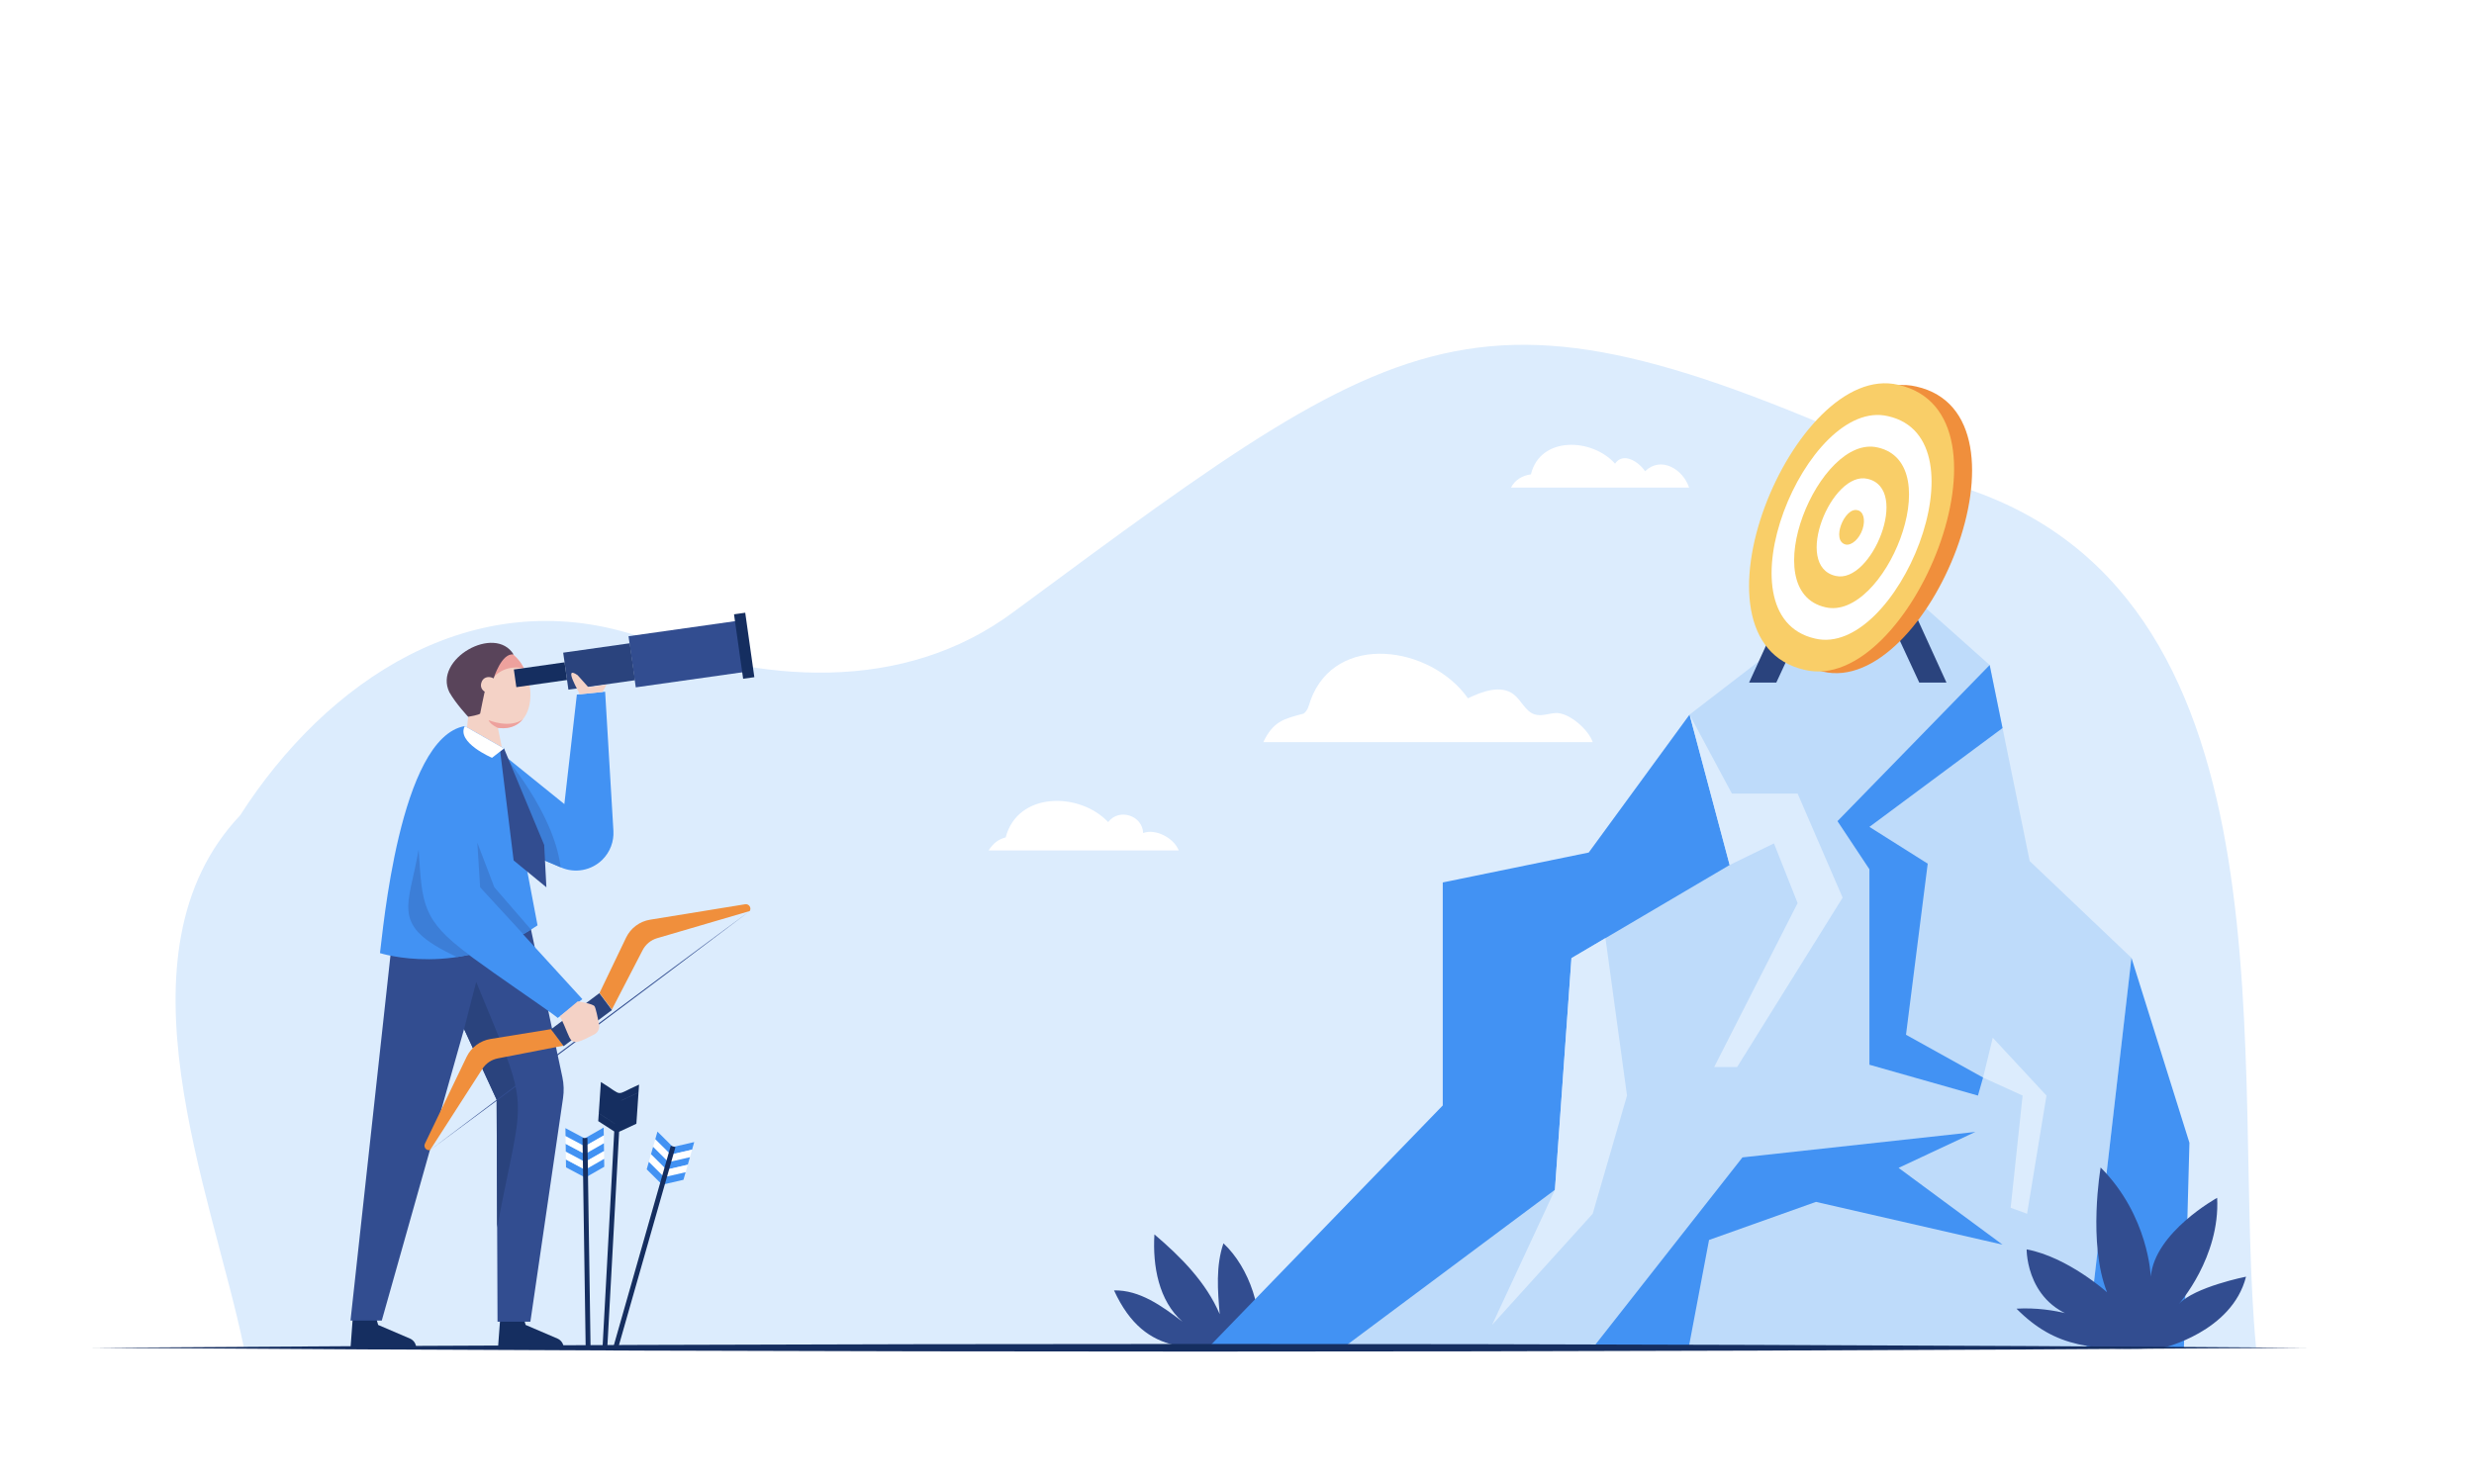 <?xml version="1.0" encoding="utf-8"?>
<!-- Generator: Adobe Illustrator 27.5.0, SVG Export Plug-In . SVG Version: 6.00 Build 0)  -->
<svg version="1.1" id="Layer_1" xmlns="http://www.w3.org/2000/svg" xmlns:xlink="http://www.w3.org/1999/xlink" x="0px" y="0px"
	 viewBox="0 0 3000 1800" style="enable-background:new 0 0 3000 1800;" xml:space="preserve">
<rect style="fill:#FFFFFF;" width="3000" height="1800"/>
<g>
	<path style="fill:#DCECFD;" d="M295.883,1635.059h2439.892c-31.282-329.467,57.769-902.841-348.114-1041.388
		c-590.95-274.789-649.33-227.767-1157.735,147.918c-134.578,100.87-309.09,87.155-458.441,29.221
		c-198.467-63.99-375.76,54.721-480.289,218.147C133.097,1156.294,256.884,1445.72,295.883,1635.059z"/>
	<path style="fill:#FFFFFF;" d="M1931.328,900.15h-399.429c12.125-25.257,24.462-28.105,48.803-34.55
		c5.035-3.372,6.515-9.942,8.32-15.726c30.251-83.999,146.385-66.462,191.035-2.885c17.674-8.511,39.978-16.664,55.519-4.694
		c9.397,7.238,14.086,20.711,25.409,24.246c8.036,2.509,16.578-1.007,24.972-1.645
		C1902.068,863.671,1926.311,884.792,1931.328,900.15z"/>
	<path style="fill:#FFFFFF;" d="M2048.251,591.457h-216.022c4.554-9.209,14.004-14.812,24.194-16.117
		c11.254-46.673,74.287-44.154,102.003-12.924c9.922-14.736,28.916-2.109,36.419,9.183
		C2014.041,552.864,2040.79,568.949,2048.251,591.457z"/>
	<path style="fill:#FFFFFF;" d="M1429.357,1031.513h-230.584c5.527-8.412,11.051-13.139,20.748-15.836
		c14.381-55.459,89.402-55.421,124.285-18.52c12.939-17.267,41.593-8.293,42.382,13.26
		C1401.409,1004.789,1423.437,1016.404,1429.357,1031.513z"/>
	<g>
		<path style="fill:#324D90;" d="M1525.554,1635.067c-76.031-0.351-135.946,14.256-174.673-69.89
			c31.063-0.701,58.388,19.102,83.058,37.991c-28.872-25.356-36.39-67.56-34.081-105.917c32.053,27.234,62.681,58.067,79.17,96.761
			c-2.47-28.81-4.829-58.607,4.539-85.963C1515.54,1537.984,1532.807,1591.874,1525.554,1635.067z"/>
		<g>
			<polygon style="fill:#4292F3;" points="2048.774,866.772 1926.508,1034.064 1749.504,1070.353 1749.504,1340.832 
				1464.71,1635.059 2062.777,1635.059 2189.839,1049.174 			"/>
			<polygon style="fill:#BEDBFA;" points="2280.232,688.558 2048.774,866.772 2097.393,1049.174 1905.563,1162.186 
				1885.514,1443.16 1628.231,1635.059 2529.962,1635.059 2584.622,1161.808 2461.221,1044.438 2412.703,806.624 			"/>
			<polygon style="fill:#4292F3;" points="2412.703,806.624 2228.156,995.992 2266.881,1054.357 2266.881,1291.455 
				2398.469,1328.866 2404.701,1307.012 2311.236,1255.1 2337.565,1047.573 2266.881,1002.955 2428.3,883.073 			"/>
			<polygon style="fill:#4292F3;" points="1931.328,1635.059 2112.92,1403.849 2395.357,1372.949 2302.242,1416.56 2428.3,1509.676 
				2202.054,1457.814 2072.4,1504.004 2047.647,1635.059 			"/>
			<polygon style="fill:#DCECFD;" points="2097.393,1049.174 2151.136,1022.988 2179.814,1095.399 2078.616,1294.267 
				2106.427,1294.267 2234.4,1088.794 2179.814,962.555 2100.104,962.555 2048.774,866.772 			"/>
			<polygon style="fill:#DCECFD;" points="2404.701,1307.012 2416.437,1258.694 2481.576,1328.866 2458.054,1472.207 
				2438.15,1464.969 2452.625,1328.866 			"/>
			<polygon style="fill:#DCECFD;" points="1946.804,1137.89 1972.94,1328.866 1931.328,1472.207 1809.343,1606.987 
				1885.514,1443.16 1905.563,1162.186 			"/>
			<polygon style="fill:#4292F3;" points="2584.622,1161.808 2654.932,1386.114 2648.226,1635.059 2529.962,1635.059 			"/>
		</g>
		<path style="fill:#324D90;" d="M2622.271,1635.059c0,0,84.256-19.317,101.297-86.536c0,0-62.422,12.386-81.42,33.136
			c0,0,50.177-56.804,46.39-128.757c0,0-75.739,41.657-80.473,95.621c0,0-2.292-73.597-60.791-132.419
			c0,0-15.896,91.709,7.773,151.354c0,0-47.337-42.603-97.514-52.071c0,0-0.947,73.846,74.792,86.153c0,0-38.816-17.041-87.1-14.201
			C2492.964,1635.484,2538.152,1638.248,2622.271,1635.059z"/>
		<g>
			<polygon style="fill:#2A437D;" points="2294.362,683.359 2360.316,827.936 2327.339,827.936 2271.873,708.338 			"/>
			<polygon style="fill:#2A437D;" points="2186.942,683.359 2120.989,827.936 2153.965,827.936 2209.431,708.338 			"/>
			<g>
				<path style="fill:#F08F3C;" d="M2323.771,468.854c-126.996-30.211-267.653,311-113.427,345.772
					C2337.333,844.831,2477.989,503.619,2323.771,468.854z"/>
				<g>
					<path style="fill:#F9CE68;" d="M2188.53,812.553c-154.227-34.789-13.523-376.025,113.443-345.759
						C2456.191,501.575,2315.489,842.812,2188.53,812.553z"/>
					<path style="fill:#FFFFFF;" d="M2200.997,774.551c-120.326-27.142-10.551-293.369,88.506-269.756
						C2409.823,531.93,2300.049,798.158,2200.997,774.551z"/>
					<path style="fill:#F9CE68;" d="M2213.464,736.549c-86.425-19.495-7.578-210.713,63.57-193.753
						C2363.454,562.286,2284.608,753.505,2213.464,736.549z"/>
					<path style="fill:#FFFFFF;" d="M2225.931,698.546c-52.523-11.847-4.605-128.057,38.634-117.75
						C2317.085,592.641,2269.168,708.851,2225.931,698.546z"/>
					<path style="fill:#F9CE68;" d="M2258.598,641.737c-3.782,11.528-12.826,19.949-20.199,18.808
						c-18.632-4.18-1.633-45.421,13.697-41.747C2259.469,619.937,2262.38,630.208,2258.598,641.737z"/>
				</g>
			</g>
		</g>
	</g>
	<g>
		<path style="fill:#152E60;" d="M633.802,1594.54l3.571,12.51l38.572,16.531c4.595,1.969,7.574,6.487,7.574,11.487h-79.657
			l3.021-40.527H633.802z"/>
		<path style="fill:#152E60;" d="M454.973,1594.54l3.571,12.51l38.572,16.531c4.595,1.969,7.574,6.487,7.574,11.487h-79.657
			l3.021-40.527H454.973z"/>
		<g>
			<g>
				<defs>
					<path id="XMLID_00000131357406444780977350000008696107071176627346_" d="M604.06,910.482l80.283,64.809l15.153-132.834
						l34.296-3.416l10.042,168.706c0.773,12.98-4.047,25.671-13.242,34.866h0c-13.325,13.325-33.487,17.054-50.697,9.375
						l-106.201-45.141L604.06,910.482z"/>
				</defs>
				<use xlink:href="#XMLID_00000131357406444780977350000008696107071176627346_"  style="overflow:visible;fill:#4292F3;"/>
				<clipPath id="XMLID_00000106144097875200688330000007490425953036601264_">
					<use xlink:href="#XMLID_00000131357406444780977350000008696107071176627346_"  style="overflow:visible;"/>
				</clipPath>
				<path style="clip-path:url(#XMLID_00000106144097875200688330000007490425953036601264_);fill:#3C7ED7;" d="M610.408,915.417
					c0,0,60.985,69.171,69.487,136.571c8.502,67.4,0,0,0,0l-76.897-21.83L610.408,915.417"/>
			</g>
			<path style="fill:#324D90;" d="M681.953,1306.561l-38.806-182.623c-47.216,0-118.909,0-165.845,0l-52.27,477.801h37.918
				l99.792-353.582l39.482,85.663l1.081,269.312h39.841l39.619-271.315C683.993,1323.417,683.718,1314.865,681.953,1306.561z"/>
			<path style="fill:#2A437D;" d="M562.743,1248.157l14.686-57.135c67.961,165.012,57.9,125.242,25.419,297.911l-0.623-155.113
				L562.743,1248.157z"/>
			<g>
				<g>
					<defs>
						<path id="XMLID_00000003827132378449912810000004942264167061875384_" d="M564.019,904.064l4.498-42.104l0.01,0.004
							c-40.622-47.466,22.872-110.112,62.217-59.027c22.216,31.992,15.587,85.486-27.004,79.953l6.668,32.528L564.019,904.064z"/>
					</defs>
					<use xlink:href="#XMLID_00000003827132378449912810000004942264167061875384_"  style="overflow:visible;fill:#F4D2C6;"/>
					<clipPath id="XMLID_00000046324068413783823080000009773127098324758714_">
						<use xlink:href="#XMLID_00000003827132378449912810000004942264167061875384_"  style="overflow:visible;"/>
					</clipPath>
					<path style="clip-path:url(#XMLID_00000046324068413783823080000009773127098324758714_);fill:#EDA19D;" d="M603.74,882.889
						c0,0-9.331-4.01-11.346-9.414c0,0,26.407,11.099,42.591-1.714c16.184-12.813,0,0,0,0S624.437,888.596,603.74,882.889"/>
					<path style="clip-path:url(#XMLID_00000046324068413783823080000009773127098324758714_);fill:#EDA19D;" d="M596.337,823.939
						c0,0,14.933-21.956,44.56-11.402c0,0-13.503-22.675-19.461-25.202c-5.958-2.527-21.209,13.922-21.209,13.922L596.337,823.939z"
						/>
				</g>
				<path style="fill:#59445A;" d="M598.622,822.694c0,0,9.659-31.317,24.215-28.827c-22.673-37.013-97.676,5.682-77.889,45.837
					c8.009,14.099,22.772,29.702,22.772,29.702s14.393-2.289,14.589-4.164c0.195-1.875,5.315-25.835,5.315-25.835L598.622,822.694z"
					/>
				<path style="fill:#F4D2C6;" d="M602.552,833.846c-3.618,12.276-22.814,6.314-18.838-5.852
					C587.331,815.719,606.528,821.681,602.552,833.846z"/>
			</g>
			<path style="fill:#4292F3;" d="M498.609,1090.118"/>
			<path style="fill:#4292F3;" d="M683.519,1195.784"/>
			<path style="fill:#4292F3;" d="M651.816,1122.382l-40.637-214.532l-47.521-27.153c-79.448,13.709-99.578,251.973-102.887,275.356
				C460.77,1156.052,557.049,1187.125,651.816,1122.382z"/>
			<polygon style="fill:#324D90;" points="611.178,907.849 606.565,911.437 622.838,1043.63 662.56,1076.223 659.888,1024.928 			
				"/>
			<g>
				
					<rect x="765.67" y="762.515" transform="matrix(0.99 -0.14 0.14 0.99 -102.598 124.004)" style="fill:#324D90;" width="135.093" height="62.634"/>
				
					<rect x="685.452" y="786.247" transform="matrix(0.99 -0.14 0.14 0.99 -105.748 109.225)" style="fill:#2A437D;" width="81.541" height="45.317"/>
				
					<rect x="624.044" y="808.101" transform="matrix(0.99 -0.14 0.14 0.99 -107.842 99.401)" style="fill:#152E60;" width="62.11" height="21.65"/>
				
					<rect x="895.356" y="744.377" transform="matrix(0.99 -0.14 0.14 0.99 -100.534 133.537)" style="fill:#152E60;" width="13.731" height="78.952"/>
			</g>
			<g>
				<g>
					<g>
						<path style="fill:#F08F3C;" d="M903.547,1096.803l-115.29,18.746c-12.661,2.059-23.516,10.179-29.065,21.745l-32.219,67.149
							l14.992,20.044l37.312-72.059c3.632-7.013,9.973-12.237,17.552-14.459l112.316-32.921
							C911.544,1101.038,908.16,1096.053,903.547,1096.803z"/>
						<path style="fill:#F08F3C;" d="M515.243,1387.232l50.555-105.297c5.552-11.564,16.409-19.682,29.07-21.737l73.516-11.935
							l14.992,20.044l-79.665,15.433c-7.754,1.502-14.556,6.109-18.828,12.752l-63.313,98.439
							C517.046,1396.099,513.22,1391.445,515.243,1387.232z"/>
						
							<rect x="692.559" y="1199.994" transform="matrix(0.599 0.801 -0.801 0.599 1273.112 -68.882)" style="fill:#2A437D;" width="25.53" height="73.162"/>
					</g>
					<path style="fill:#324D90;" d="M909.144,1105.048c-123.592,93.605-262.859,197.779-387.573,289.882
						C645.158,1301.319,784.434,1197.158,909.144,1105.048L909.144,1105.048z"/>
				</g>
			</g>
			<path style="fill:#FFFFFF;" d="M611.178,907.849l-14.539,11.306c0,0-43.688-18.597-32.983-38.459L611.178,907.849z"/>
			<path style="fill:#F4D2C6;" d="M702.865,842.122c0.753-0.651-21.507-36.388-2.458-23.195c0.001,0,13.085,14.655,13.085,14.655
				l22.015-3.102l-4.862,8.874L702.865,842.122z"/>
			<path style="fill:#4292F3;" d="M573.695,940.859l8.506,135.364l123.973,135.667l-29.822,22.805
				c-15.808-13.24-140.781-95.002-148.718-111.54l0,0c-23.921-26.424-18.913-114.354-24.075-147.211L573.695,940.859z"/>
			<path style="fill:#3C7ED7;" d="M568.942,1158.166c-57.799-42.66-56.885-61.746-61.297-127.731
				c-11.87,70.283-35.63,92.204,46.631,130.412L568.942,1158.166z"/>
			<polygon style="fill:#3C7ED7;" points="634.563,1133.137 582.2,1076.223 578.8,1022.101 599.44,1076.223 643.916,1127.555 			"/>
			<path style="fill:#F4D2C6;" d="M700.623,1214.556c0,0,17.702,2.707,20.201,5.831c1.596,1.995,4.04,14.006,5.599,22.431
				c0.913,4.931-1.591,9.859-6.115,12.022c-33.655,17.706-24.866,9.136-41.363-22.128L700.623,1214.556z"/>
		</g>
	</g>
	<g>
		<g>
			<g>
				<g>
					<g>
						<polygon style="fill:#4292F3;" points="804.726,1426.942 802.109,1436.119 784.188,1418.305 786.805,1409.128 						"/>
						<polygon style="fill:#FFFFFF;" points="807.359,1417.709 804.742,1426.886 786.821,1409.073 789.438,1399.896 						"/>
						<polygon style="fill:#4292F3;" points="809.969,1408.56 807.352,1417.737 789.43,1399.923 792.048,1390.746 						"/>
						<polygon style="fill:#FFFFFF;" points="812.551,1399.507 809.934,1408.684 792.013,1390.87 794.63,1381.694 						"/>
						<polygon style="fill:#4292F3;" points="815.161,1390.357 812.543,1399.534 794.622,1381.721 797.24,1372.544 						"/>
					</g>
					<g>
						<polygon style="fill:#4292F3;" points="839.211,1394.438 841.828,1385.261 817.207,1390.941 814.589,1400.118 						"/>
						<polygon style="fill:#FFFFFF;" points="836.578,1403.671 839.195,1394.494 814.573,1400.173 811.956,1409.35 						"/>
						<polygon style="fill:#4292F3;" points="833.968,1412.82 836.586,1403.643 811.964,1409.323 809.346,1418.5 						"/>
						<polygon style="fill:#FFFFFF;" points="831.386,1421.873 834.004,1412.696 809.382,1418.376 806.765,1427.552 						"/>
						<polygon style="fill:#4292F3;" points="828.777,1431.023 831.394,1421.846 806.772,1427.525 804.155,1436.702 						"/>
					</g>
					<polygon style="fill:#152E60;" points="819.067,1391.357 749.56,1635.059 743.377,1635.103 813.36,1389.729 					"/>
				</g>
			</g>
		</g>
		<path style="fill:#152E60;" d="M774.277,1325.07l0.652-9.521c-31.146,13.71-17.319,14.596-46.26-3.161l-0.651,9.521l0,0
			l-0.64,9.363l0,0l-0.649,9.492l0,0l-0.651,9.521l19.409,12.516l-0.005,0.057l-19.408-12.516l-0.651,9.521l19.408,12.516
			l-14.228,262.679l5.798,0.002l14.351-262.277l20.931-9.759l0.651-9.521l0,0l0.649-9.493l0,0l0.642-9.392l0,0l0.648-9.492
			l-20.93,9.759l0.004-0.058L774.277,1325.07z"/>
		<g>
			<g>
				<g>
					<g>
						<polygon style="fill:#4292F3;" points="708.526,1418.253 708.671,1427.794 686.368,1415.917 686.223,1406.375 						"/>
						<polygon style="fill:#FFFFFF;" points="708.38,1408.653 708.525,1418.195 686.222,1406.318 686.077,1396.776 						"/>
						<polygon style="fill:#4292F3;" points="708.235,1399.14 708.38,1408.682 686.077,1396.804 685.932,1387.263 						"/>
						<polygon style="fill:#FFFFFF;" points="708.092,1389.727 708.237,1399.269 685.934,1387.392 685.789,1377.85 						"/>
						<polygon style="fill:#4292F3;" points="707.947,1380.214 708.092,1389.755 685.79,1377.878 685.645,1368.337 						"/>
					</g>
					<g>
						<polygon style="fill:#4292F3;" points="732.151,1377.174 732.006,1367.632 710.075,1380.181 710.22,1389.723 						"/>
						<polygon style="fill:#FFFFFF;" points="732.297,1386.773 732.152,1377.231 710.221,1389.781 710.366,1399.323 						"/>
						<polygon style="fill:#4292F3;" points="732.442,1396.286 732.297,1386.745 710.365,1399.294 710.51,1408.836 						"/>
						<polygon style="fill:#FFFFFF;" points="732.585,1405.699 732.44,1396.157 710.508,1408.707 710.653,1418.249 						"/>
						<polygon style="fill:#4292F3;" points="732.729,1415.213 732.584,1405.671 710.653,1418.22 710.798,1427.762 						"/>
					</g>
					
						<rect x="583.369" y="1504.685" transform="matrix(-0.015 -1 1 -0.015 -785.726 2241.429)" style="fill:#152E60;" width="255.158" height="5.934"/>
				</g>
			</g>
		</g>
	</g>
</g>
<path style="fill:#152E60;" d="M110.2,1634.749c888.949-6.129,1799.444-6.179,2688.395-0.001
	C1909.646,1640.928,999.15,1640.878,110.2,1634.749L110.2,1634.749z"/>
</svg>
